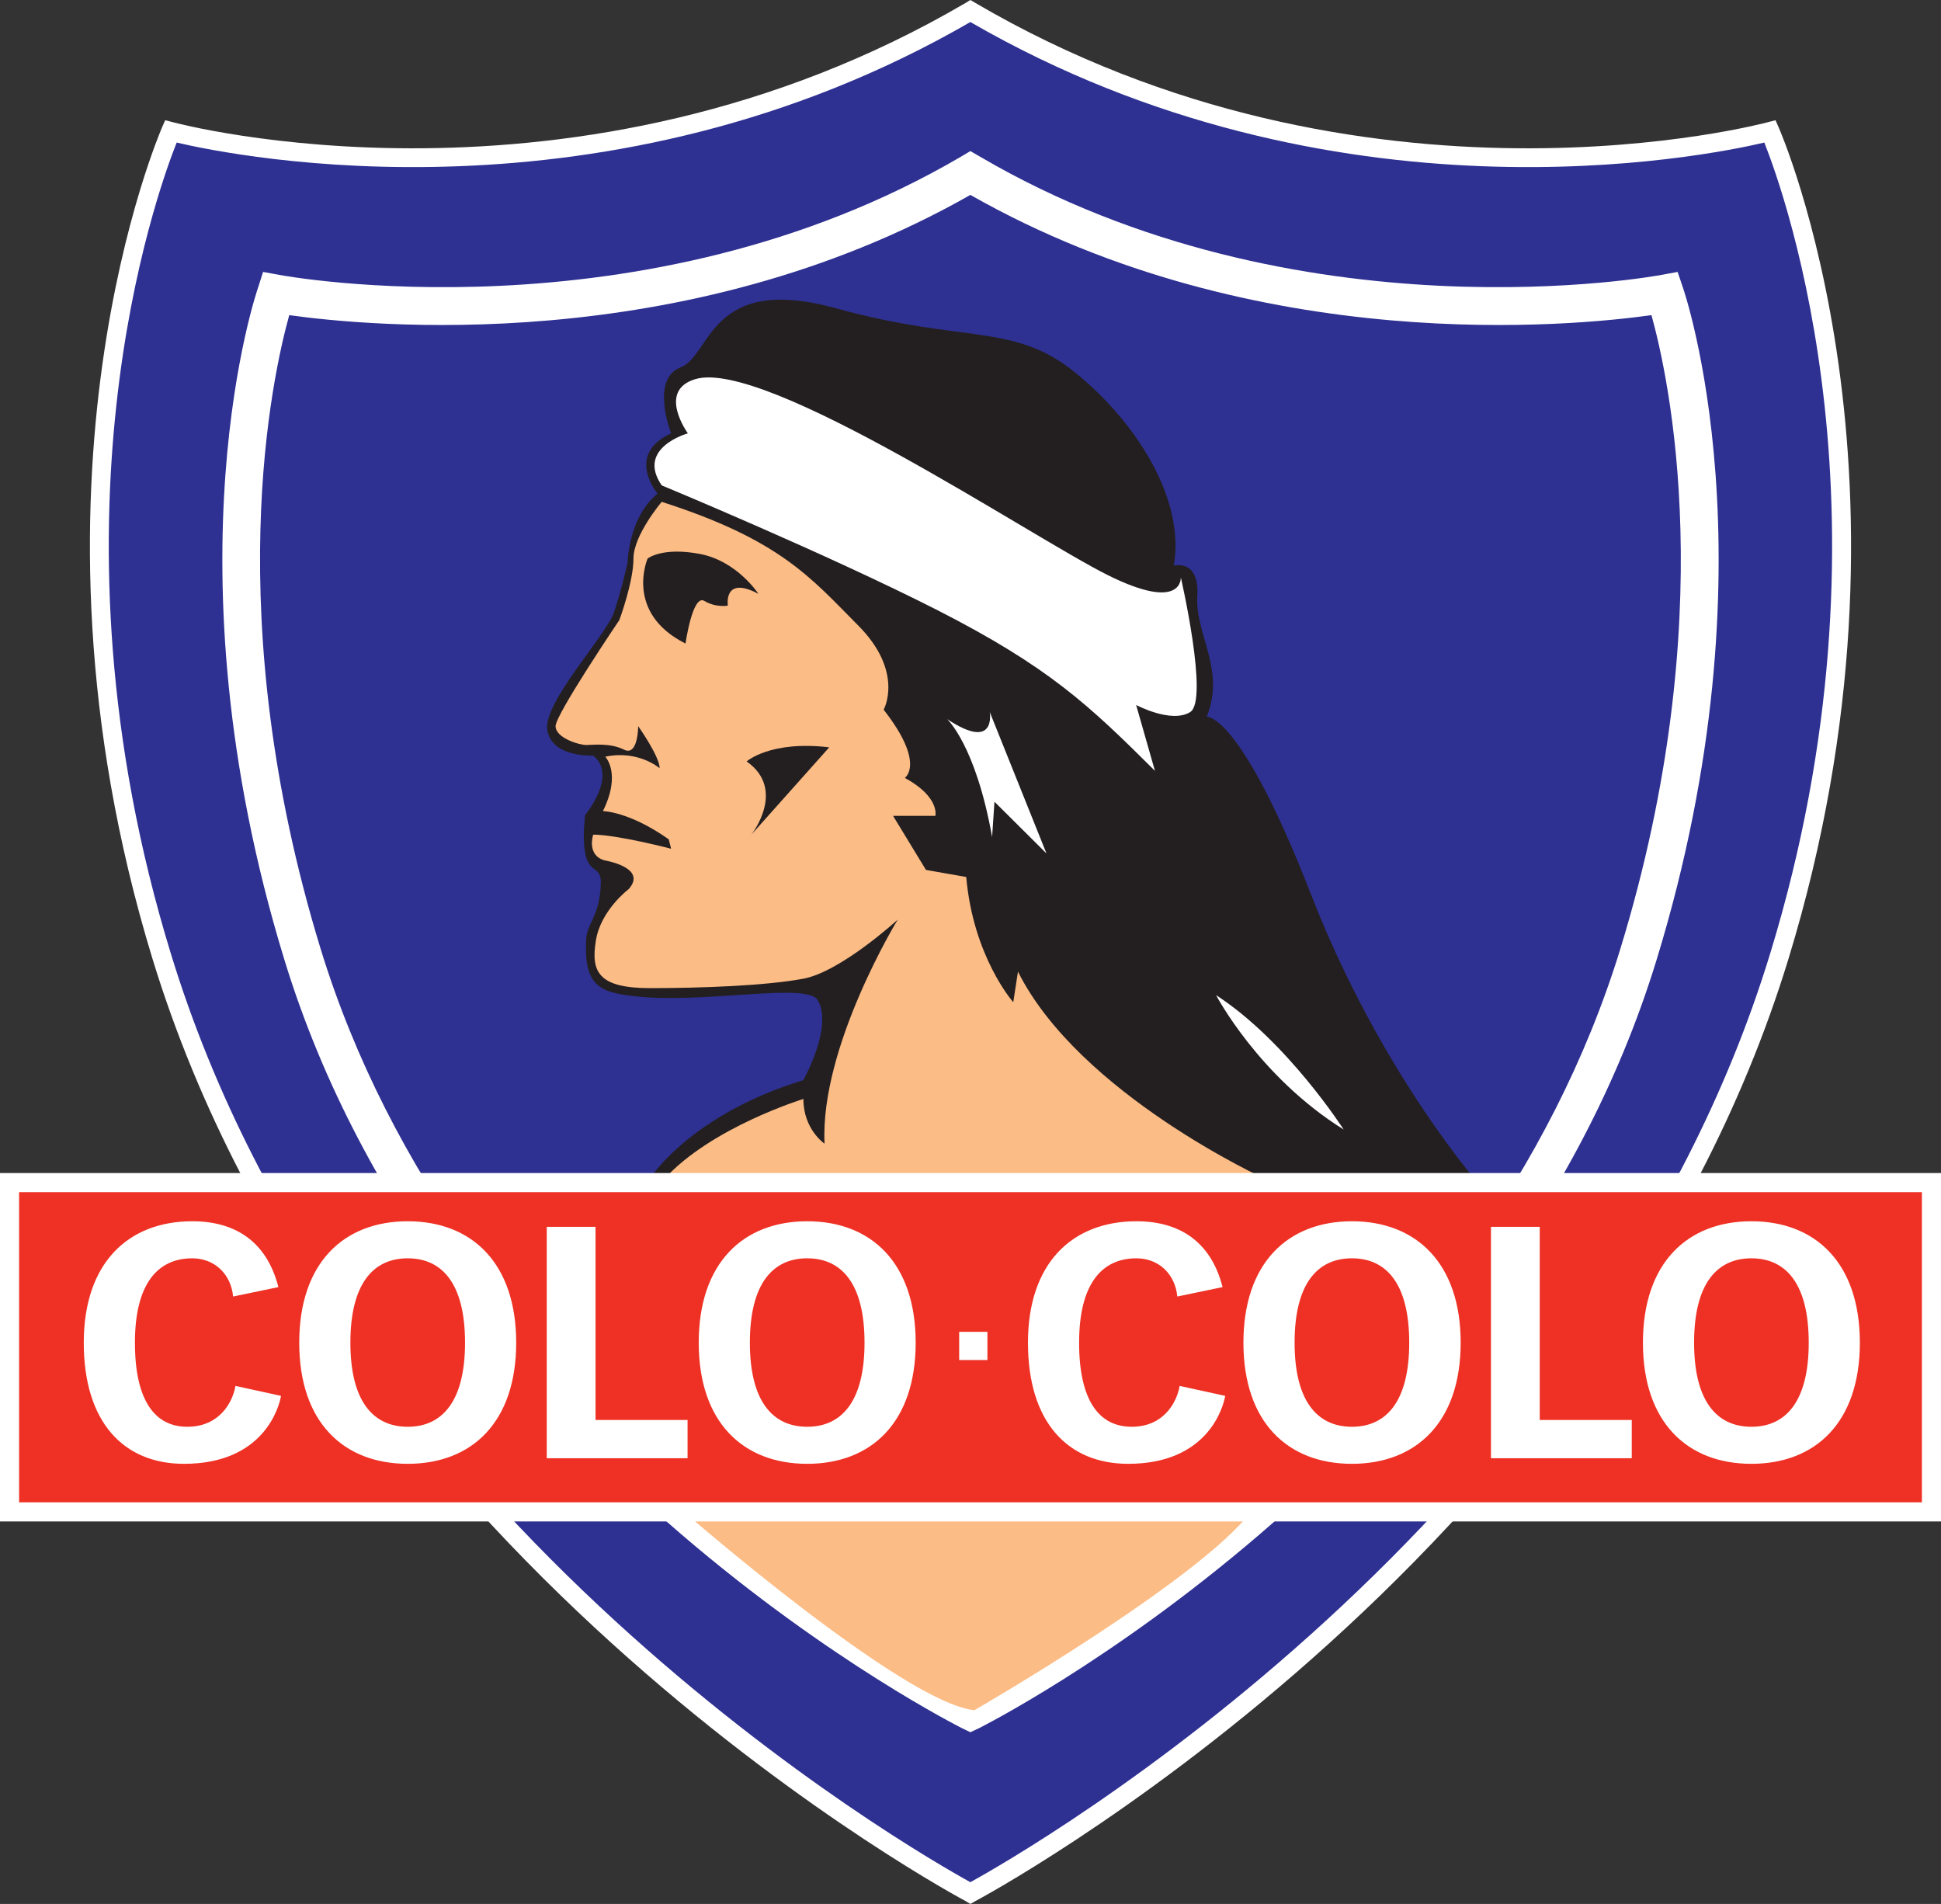<svg xmlns="http://www.w3.org/2000/svg" xmlns:xlink="http://www.w3.org/1999/xlink" viewBox="65.17 100.68 436.59 428.2" version="1.1">
<rect x="65.17" y="100.68" width="436.59" height="428.2" fill="#333333" stroke="none"/>
<defs>
<clipPath id="clip1">
  <path d="M 0 0 L 566.93 0 L 566.93 566.93 L 0 566.93 Z M 0 0 "></path>
</clipPath>
</defs>
<g id="surface1">
<path style=" stroke:none;fill-rule:evenodd;fill:rgb(17.999%,18.799%,57.3%);fill-opacity:1;" d="M 463.344 130.23 C 463.344 130.23 371.836 154.895 283.434 103.188 C 195.098 154.895 103.586 130.23 103.586 130.23 C 103.586 130.23 68.871 209.047 101.535 315.699 C 143.191 451.84 283.434 526.422 283.434 526.422 C 283.434 526.422 423.738 451.84 465.395 315.699 C 498.059 209.047 463.344 130.23 463.344 130.23 "></path>
<path style=" stroke:none;fill-rule:nonzero;fill:rgb(100%,100%,100%);fill-opacity:1;" d="M 284.555 101.336 C 372.098 152.645 462.484 128.246 462.75 128.18 L 464.535 127.719 L 465.262 129.371 C 465.395 129.637 500.305 208.914 467.441 316.359 C 425.523 453.363 284.887 528.078 284.488 528.273 L 283.434 528.871 L 282.441 528.273 C 282.043 528.078 141.406 453.363 99.484 316.359 C 66.621 208.914 101.535 129.637 101.598 129.371 L 102.328 127.719 L 104.113 128.18 C 104.375 128.246 194.766 152.645 282.371 101.336 L 283.434 100.676 Z M 462.023 132.742 C 448.797 135.852 365.09 152.844 283.434 105.633 C 201.84 152.844 118.129 135.852 104.906 132.742 C 100.211 144.578 73.832 218.035 103.586 315.102 C 142.926 443.84 270.805 517.031 283.434 523.98 C 296.059 517.031 424.004 443.84 463.344 315.102 C 493.035 218.035 466.719 144.578 462.023 132.742 "></path>
<path style=" stroke:none;fill-rule:nonzero;fill:rgb(100%,100%,100%);fill-opacity:1;" d="M 285.613 135.918 C 357.223 177.84 438.684 162.562 438.879 162.5 L 442.516 161.836 L 443.707 165.344 C 443.773 165.539 465.195 226.965 437.824 316.426 C 402.91 430.613 285.746 489.133 285.414 489.332 L 283.434 490.258 L 281.516 489.332 C 281.184 489.133 164.02 430.613 129.105 316.426 C 101.734 226.965 123.156 165.539 123.223 165.344 L 124.344 161.836 L 127.984 162.5 C 128.246 162.562 209.707 177.84 281.316 135.918 L 283.434 134.66 Z M 436.633 171.555 C 419.641 173.938 348.098 181.273 283.434 144.516 C 218.832 181.273 147.289 173.938 130.23 171.555 C 126.395 185.309 114.43 239.266 137.238 313.91 C 168.582 416.266 268.355 472.602 283.434 480.668 C 298.508 472.602 398.348 416.266 429.688 313.91 C 452.5 239.266 440.465 185.309 436.633 171.555 "></path>
<path style=" stroke:none;fill-rule:evenodd;fill:rgb(13.699%,12.199%,12.5%);fill-opacity:1;" d="M 216.121 198.137 C 216.121 198.137 211.359 185.973 218.234 183.324 C 225.18 180.68 224.652 162.102 253.277 170.035 C 281.977 177.969 293.086 173.211 306.906 184.383 C 320.723 195.492 331.832 213.016 329.188 227.891 C 329.188 227.891 335.008 226.305 334.477 234.766 C 333.945 243.297 340.891 251.23 336.594 261.879 C 336.594 261.879 344.062 260.816 359.996 301.684 C 375.867 342.543 398.68 368 398.68 368 L 209.773 368 C 209.773 368 218.234 352.066 245.875 343.605 C 245.875 343.605 252.688 331.434 249.051 325.551 C 246.602 321.586 223.262 326.477 208.188 324.758 C 199.984 323.898 196.484 322.375 197.012 311.93 C 197.277 308.027 200.117 306.84 200.316 299.234 C 200.387 294.473 196.484 298.441 196.484 288.523 C 196.484 287.27 196.613 285.879 196.75 284.027 C 196.75 284.027 204.219 275.102 198.598 270.605 C 198.598 270.605 189.344 271.133 188.285 264.918 C 187.23 258.699 201.578 243.562 203.297 238.34 C 205.012 233.18 206.336 227.23 206.336 227.23 C 206.336 227.23 206.465 217.113 213.078 211.691 C 213.078 211.691 205.676 202.965 216.121 198.137 "></path>
<path style=" stroke:none;fill-rule:evenodd;fill:rgb(98.799%,73.7%,52.499%);fill-opacity:1;" d="M 219.363 440.996 C 219.363 440.996 268.422 483.707 284.355 485.301 C 284.355 485.301 335.008 456.07 346.711 440.469 Z M 214.008 213.543 C 214.008 213.543 207.656 221.016 207.656 226.305 C 207.656 231.594 204.484 240.125 204.484 240.125 C 204.484 240.125 190.137 261.352 190.137 263.988 C 190.137 266.641 195.43 268.227 197.012 268.227 C 198.598 268.227 202.367 267.695 205.543 269.281 C 208.715 270.867 208.715 263.988 208.715 263.988 C 208.715 263.988 213.543 270.805 213.543 273.445 C 213.543 273.445 208.715 269.281 201.309 270.867 C 201.309 270.867 205.012 274.57 200.781 283.102 C 200.781 283.102 206.602 283.102 215.594 289.445 L 216.121 291.562 C 216.121 291.562 203.953 288.391 198.598 288.391 C 198.598 288.391 197.012 293.152 201.309 294.211 C 201.309 294.211 210.832 295.797 206.602 300.621 C 206.602 300.621 200.254 305.387 199.195 312.262 C 198.07 319.203 199.727 322.906 211.359 322.906 C 223.062 322.906 237.344 322.375 245.875 320.789 C 254.34 319.203 267.098 307.5 267.098 307.5 C 267.098 307.5 249.578 336.129 250.637 357.887 C 250.637 357.887 245.875 354.711 245.875 347.832 C 245.875 347.832 225.18 354.18 214.535 365.883 L 349.883 365.883 C 349.883 365.883 307.961 346.777 294.141 319.203 L 293.086 326.078 C 293.086 326.078 284.094 315.965 282.504 297.914 L 273.449 296.324 L 266.043 284.16 L 275.566 284.16 C 275.566 284.16 276.621 279.926 268.688 275.629 C 268.688 275.629 273.449 272.457 263.93 260.289 C 263.93 260.289 268.688 251.758 258.039 241.184 C 247.461 230.531 240.586 222.07 214.008 213.543 "></path>
<path style=" stroke:none;fill-rule:evenodd;fill:rgb(13.699%,12.199%,12.5%);fill-opacity:1;" d="M 235.762 234.238 C 235.762 234.238 230.996 226.836 222.531 225.246 C 214.008 223.656 210.832 226.305 210.832 226.305 C 210.832 226.305 205.543 238.473 219.363 245.414 C 219.363 245.414 220.945 234.238 223.594 235.824 C 226.238 237.41 228.883 236.883 228.883 236.883 C 228.883 236.883 227.824 230.004 235.762 234.238 Z M 251.691 268.754 L 234.172 288.391 C 234.172 288.391 242.172 278.273 233.113 271.93 C 233.113 271.93 238.402 267.168 251.691 268.754 "></path>
<path style=" stroke:none;fill-rule:evenodd;fill:rgb(100%,100%,100%);fill-opacity:1;" d="M 338.707 324.492 C 338.707 324.492 348.297 342.809 367.402 354.711 C 367.402 354.711 354.645 334.809 338.707 324.492 Z M 278.207 262.406 C 278.207 262.406 284.621 268.227 288.324 288.918 L 288.855 280.988 L 300.555 292.621 L 287.797 260.816 C 287.797 260.816 289.383 269.812 278.207 262.406 Z M 214.008 209.84 C 214.008 209.84 251.164 225.246 276.094 237.941 C 301.082 250.699 310.078 259.23 324.953 274.043 L 320.723 259.23 C 320.723 259.23 328.656 263.465 332.891 260.816 C 337.121 258.109 330.773 230.531 330.773 230.531 C 330.773 230.531 331.301 238.473 314.309 230.004 C 297.316 221.547 237.148 181.078 221.477 185.973 C 212.945 188.613 219.891 198.137 219.891 198.137 C 219.891 198.137 208.188 201.375 214.008 209.84 "></path>
<path style=" stroke:none;fill-rule:evenodd;fill:rgb(93.3%,19.199%,14.099%);fill-opacity:1;" d="M 499.582 440.73 L 499.582 366.68 L 67.352 366.68 L 67.352 440.73 L 499.582 440.73 "></path>
<path style=" stroke:none;fill-rule:nonzero;fill:rgb(100%,100%,100%);fill-opacity:1;" d="M 501.762 366.68 L 501.762 442.852 L 65.168 442.852 L 65.168 364.496 L 501.762 364.496 Z M 497.465 438.551 L 497.465 368.793 L 69.465 368.793 L 69.465 438.551 L 497.465 438.551 "></path>
<path style=" stroke:none;fill-rule:evenodd;fill:rgb(100%,100%,100%);fill-opacity:1;" d="M 472.008 402.648 C 472.008 389.355 466.848 383.672 459.113 383.672 C 451.375 383.672 446.223 389.355 446.223 402.648 C 446.223 415.871 451.375 421.559 459.113 421.559 C 466.848 421.559 472.008 415.871 472.008 402.648 Z M 400.531 376.598 L 411.504 376.598 L 411.504 420.035 L 432.203 420.035 L 432.203 428.633 L 400.531 428.633 Z M 382.148 402.648 C 382.148 389.355 376.988 383.672 369.258 383.672 C 361.52 383.672 356.363 389.355 356.363 402.648 C 356.363 415.871 361.52 421.559 369.258 421.559 C 376.988 421.559 382.148 415.871 382.148 402.648 Z M 344.855 402.648 C 344.855 384.727 354.844 375.34 369.258 375.34 C 383.668 375.34 393.719 384.727 393.719 402.648 C 393.719 420.566 383.668 429.891 369.258 429.891 C 354.844 429.891 344.855 420.566 344.855 402.648 Z M 329.98 392.266 C 329.516 387.238 325.812 383.672 320.789 383.672 C 313.055 383.672 307.895 389.355 307.895 402.648 C 307.895 415.871 312.523 421.559 319.734 421.559 C 327.004 421.559 329.914 415.934 330.508 412.367 L 340.758 414.613 C 340.297 417.258 336.793 429.891 318.941 429.891 C 305.383 429.891 296.391 420.566 296.391 402.648 C 296.391 384.727 306.375 375.34 320.789 375.34 C 331.633 375.34 337.848 381.023 340.164 390.148 Z M 117.602 392.266 C 117.137 387.238 113.438 383.672 108.41 383.672 C 100.676 383.672 95.52 389.355 95.52 402.648 C 95.52 415.871 100.148 421.559 107.289 421.559 C 114.625 421.559 117.539 415.934 118.129 412.367 L 128.379 414.613 C 127.918 417.258 124.414 429.891 106.562 429.891 C 93.004 429.891 84.012 420.566 84.012 402.648 C 84.012 384.727 93.996 375.34 108.41 375.34 C 119.258 375.34 125.473 381.023 127.785 390.148 Z M 169.77 402.648 C 169.77 389.355 164.613 383.672 156.879 383.672 C 149.145 383.672 143.984 389.355 143.984 402.648 C 143.984 415.871 149.145 421.559 156.879 421.559 C 164.613 421.559 169.77 415.871 169.77 402.648 Z M 132.477 402.648 C 132.477 384.727 142.461 375.34 156.879 375.34 C 171.289 375.34 181.277 384.727 181.277 402.648 C 181.277 420.566 171.289 429.891 156.879 429.891 C 142.461 429.891 132.477 420.566 132.477 402.648 Z M 188.152 376.598 L 199.125 376.598 L 199.125 420.035 L 219.824 420.035 L 219.824 428.633 L 188.152 428.633 Z M 259.629 402.648 C 259.629 389.355 254.469 383.672 246.734 383.672 C 239 383.672 233.84 389.355 233.84 402.648 C 233.84 415.871 239 421.559 246.734 421.559 C 254.469 421.559 259.629 415.871 259.629 402.648 Z M 222.336 402.648 C 222.336 384.727 232.32 375.34 246.734 375.34 C 261.148 375.34 271.133 384.727 271.133 402.648 C 271.133 420.566 261.148 429.891 246.734 429.891 C 232.32 429.891 222.336 420.566 222.336 402.648 Z M 287.27 406.551 L 287.27 400.199 L 280.918 400.199 L 280.918 406.551 Z M 434.715 402.648 C 434.715 384.727 444.699 375.34 459.113 375.34 C 473.531 375.34 483.508 384.727 483.508 402.648 C 483.508 420.566 473.531 429.891 459.113 429.891 C 444.699 429.891 434.715 420.566 434.715 402.648 "></path>
</g>
</svg>